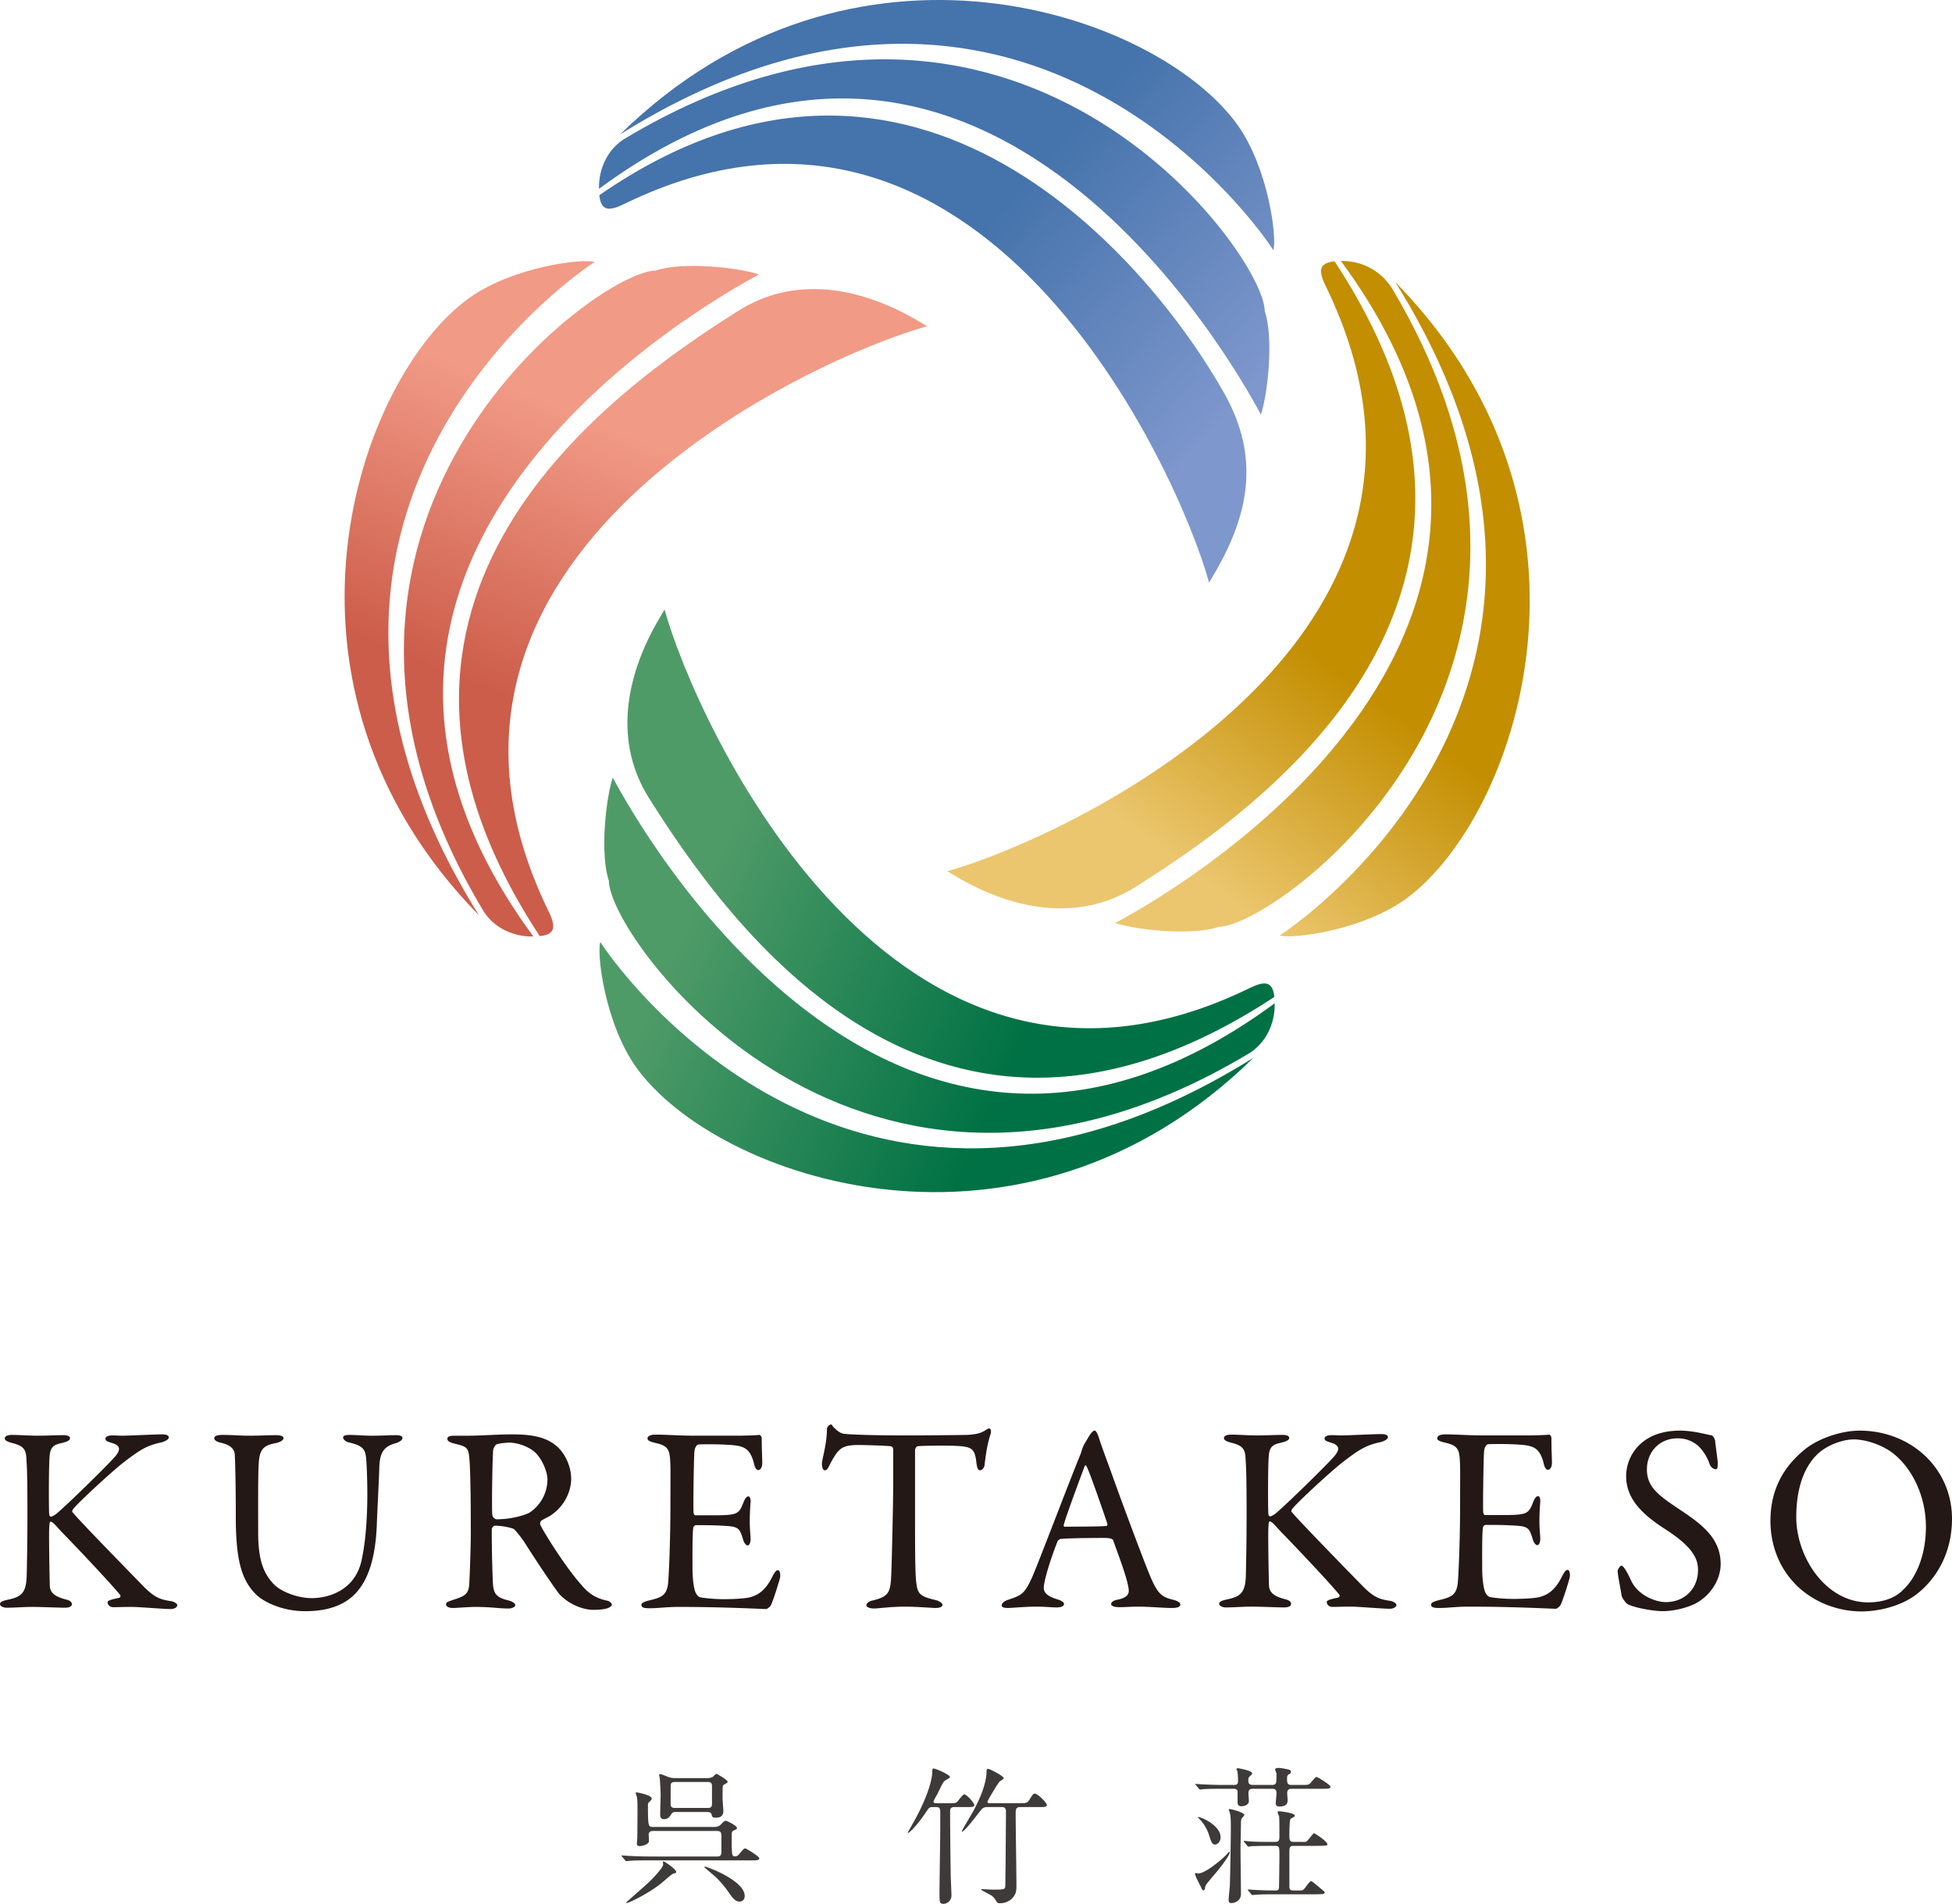<svg version="1.1" id="レイヤー_1" xmlns="http://www.w3.org/2000/svg" x="0" y="0" viewBox="0 0 117.784 114.853" xml:space="preserve"><style>.st4{fill:#3e3a39}.st5{fill:#231815}</style><linearGradient id="SVGID_1_" gradientUnits="userSpaceOnUse" x1="73.678" y1="25.513" x2="59.69" y2="13.391"><stop offset="0" stop-color="#7e97cd"/><stop offset="1" stop-color="#4573ab"/></linearGradient><path d="M76.082 25.008c.43-1.288.776-4.645.234-6.231 0-3.512-15.22-24.431-38.603-10.42-1.03.617-1.6 1.814-1.568 3.013v.02C60.237-6.357 75.973 24.892 76.082 25.008zm.752-9.92c.229-.723-.291-4.94-2.17-7.564-4.812-6.72-23.238-13.14-37.245.583 23.076-14.409 37.377 3.878 39.415 6.98zm-3.416 19.275c-.254.45-.44.725-.458.792-1.873-6.777-13.816-33.316-35.28-22.857-.882.43-1.405.476-1.514-.498l-.002-.023c19.054-13.205 33.351 4.16 37.733 11.996 2.12 3.791 1.46 7.174-.479 10.59z" fill="url(#SVGID_1_)"/><linearGradient id="SVGID_2_" gradientUnits="userSpaceOnUse" x1="42.548" y1="53.094" x2="62.131" y2="61.952"><stop offset="0" stop-color="#4f9b68"/><stop offset="1" stop-color="#007144"/></linearGradient><path d="M36.975 46.91c-.43 1.289-.776 4.646-.234 6.231 0 3.513 15.22 24.431 38.603 10.42 1.03-.617 1.6-1.813 1.568-3.013v-.02C52.82 78.276 37.084 47.027 36.975 46.912zm-.752 9.92c-.229.723.291 4.94 2.17 7.564 4.813 6.72 23.238 13.14 37.245-.583-23.075 14.41-37.377-3.877-39.415-6.98zm3.416-19.275c.254-.449.44-.725.458-.791 1.873 6.777 13.816 33.315 35.28 22.856.882-.43 1.405-.475 1.514.499l.003.023C56.489 73.592 43.949 55.74 39.16 48.146c-2.095-3.322-1.46-7.175.478-10.59z" fill="url(#SVGID_2_)"/><linearGradient id="SVGID_3_" gradientUnits="userSpaceOnUse" x1="37.914" y1="26.223" x2="31.241" y2="42.38"><stop offset="0" stop-color="#f19a86"/><stop offset=".999" stop-color="#cc5d4a"/></linearGradient><path d="M45.801 16.556c-1.288-.43-4.645-.777-6.23-.235-3.513 0-24.432 15.221-10.42 38.604.616 1.03 1.813 1.6 3.013 1.568h.019C14.437 32.4 45.686 16.665 45.801 16.556zm-9.92-.753c-.723-.228-4.94.292-7.563 2.17-6.721 4.813-13.14 23.238.583 37.245-14.41-23.075 3.877-37.377 6.98-39.415zm19.276 3.416c.449.255.725.44.791.459-6.777 1.873-33.315 13.815-22.856 35.28.43.882.475 1.405-.5 1.514l-.022.002C19.12 36.07 36.972 23.53 44.566 18.741c3.322-2.095 7.175-1.46 10.59.478z" fill="url(#SVGID_3_)"/><linearGradient id="SVGID_4_" gradientUnits="userSpaceOnUse" x1="70.582" y1="51.682" x2="79.481" y2="39.505"><stop offset="0" stop-color="#ebc66e"/><stop offset="1" stop-color="#c38e00"/></linearGradient><path d="M67.294 55.683c1.288.429 4.645.776 6.231.234 3.504 0 24.335-15.151 10.516-38.443a3.526 3.526 0 00-3.129-1.728C98.66 39.838 67.41 55.573 67.294 55.683zm9.92.752c.723.228 4.94-.292 7.563-2.17 6.721-4.813 13.14-23.238-.583-37.245 14.41 23.075-3.877 37.377-6.98 39.415zM57.94 53.019c-.45-.255-.725-.44-.792-.459 6.777-1.873 33.316-13.815 22.856-35.28-.429-.882-.475-1.404.5-1.513l.022-.003C93.975 36.17 76.123 48.71 68.53 53.497c-3.322 2.095-7.174 1.46-10.59-.478z" fill="url(#SVGID_4_)"/><path class="st4" d="M56.304 109.015c-.225 0-.244.036-.397.261-.576.865-1.036 1.298-1.117 1.298-.009 0-.018 0-.018-.01 0-.026.379-.675.433-.783.99-1.802 1.045-2.739 1.045-2.82.009-.243.009-.27.09-.27.135 0 .982.378.982.513 0 .045-.153.127-.27.199-.127.072-.163.153-.487.82-.036.072-.234.387-.234.468 0 .09.099.09.153.09h.81c.415 0 .415 0 .586-.234.063-.081.234-.297.307-.297.135 0 .603.504.603.657 0 .054-.072.09-.144.1-.108.008-.171.008-.333.008H57.6c-.243 0-.27.108-.27.27 0 1.1.018 2.676.036 3.802 0 .18.045 1.081.045 1.28a.5.5 0 01-.469.486c-.252 0-.252-.072-.252-.712 0-.558.045-3.288.045-3.9v-.946c0-.27-.117-.28-.28-.28h-.152zm3.306 0c-.252 0-.315.045-.468.243-.406.523-.964 1.244-1.1 1.244 0 0-.009-.01-.009-.018 0-.054.622-1.081.73-1.289.37-.702.766-1.603.766-2.36 0-.08.036-.126.09-.126.1 0 .946.432.946.567 0 .037-.072.082-.225.18-.108.073-.757 1.18-.757 1.235 0 .09.081.09.153.09h1.81c.38 0 .442 0 .586-.234.199-.316.226-.343.307-.343.162 0 .73.532.73.703 0 .027-.028.081-.145.1-.108.008-.17.008-.342.008h-1.117c-.261 0-.28.135-.28.388 0 .621.046 3.648.046 4.342 0 .234 0 .423-.145.64-.216.324-.585.432-.828.432-.163 0-.18-.018-.262-.162-.063-.1-.126-.18-.225-.27-.09-.073-.675-.36-.675-.388 0-.018.036-.027.09-.027.018 0 .594.027.702.027.559 0 .622-.036.649-.108.027-.072.027-.153.027-.342 0-.226.018-1.316.018-1.568 0-.378.018-2.252.018-2.676 0-.216-.063-.288-.27-.288h-.82zM72.144 112.994c.018 0 .124.026.15.026.479 0 1.532-.947 1.647-1.071.089-.089.222-.248.24-.248.008 0 .026.018.026.036 0 .185-.567.92-.77 1.16-.107.132-.62.726-.673.823-.036.07-.036.089-.062.221-.01.036-.027.098-.089.098-.053 0-.088-.071-.106-.115-.062-.142-.399-.744-.399-.886 0-.018.01-.044.036-.044zm1.576-5.083c-.77 0-1.027.018-1.116.027-.026 0-.16.018-.186.018-.035 0-.053-.018-.08-.054l-.168-.203c-.035-.045-.044-.045-.044-.062 0-.018.018-.018.036-.018.062 0 .336.027.39.027.433.017.796.035 1.212.035h.691c.248 0 .248-.106.248-.345 0-.045-.018-.39-.044-.496 0-.018-.053-.098-.053-.115 0-.036.07-.053.097-.053.018 0 .85.141.85.31 0 .053-.027.08-.133.168-.044.044-.097.088-.097.23 0 .266.088.301.327.301h1.072c.239 0 .3-.053.3-.407v-.266c0-.044-.079-.23-.079-.266 0-.08.15-.088.213-.088.115 0 .442.053.62.106.07.018.123.062.123.133 0 .062-.017.08-.15.16-.089.053-.089.176-.089.256 0 .31.054.372.293.372h.584c.39 0 .434 0 .567-.15.248-.293.274-.328.354-.328.053 0 .823.47.823.584 0 .124-.177.124-.469.124h-1.833c-.133 0-.31 0-.31.266 0 .062.027.363.027.425 0 .106 0 .38-.496.38-.186 0-.221-.097-.221-.185 0-.098.044-.523.044-.611 0-.23-.089-.275-.275-.275h-1.115c-.169 0-.301.018-.301.266 0 .07.026.398.026.47 0 .23-.266.318-.443.318-.07 0-.239 0-.239-.24v-.672c-.035-.142-.186-.142-.248-.142h-.708zm-.07 2.913c0 .302-.196.452-.337.452-.177 0-.23-.168-.346-.531a2.484 2.484 0 00-.646-1.063c-.009 0-.053-.044-.044-.053.07-.088 1.372.47 1.372 1.195zm.557-1.69c.044 0 .877.185.877.371 0 .009-.098.124-.115.142-.062.07-.089.133-.089.3 0 .249-.027 1.356-.027 1.586 0 .425.027 2.337.027 2.718 0 .523-.549.558-.576.558-.15 0-.168-.106-.168-.195 0-.133.062-.7.071-.823.018-.337.062-2.851.062-3.436 0-.735-.018-.85-.07-1.018 0-.018-.063-.168-.054-.168.009-.027.035-.036.062-.036zm2.426 2.222c-.779 0-1.027.017-1.116.017-.026.01-.159.027-.185.027-.036 0-.054-.027-.08-.062l-.168-.204c-.018-.026-.045-.044-.045-.053 0-.018.018-.026.036-.026.062 0 .336.035.39.035.433.027.796.027 1.213.027h.256c.266 0 .266-.133.266-.39 0-.177 0-1.054-.018-1.142-.009-.036-.088-.213-.088-.248 0-.053.026-.071.08-.071.061 0 .956.097.956.266 0 .053-.062.088-.248.186-.08.035-.08.823-.08.93 0 .362 0 .469.275.469h.416c.239 0 .256.009.31-.01.106-.026.425-.513.478-.513.062 0 .814.496.814.664 0 .08-.062.08-.239.089-.097.009-.478.009-.584.009h-1.195c-.275 0-.275.097-.275.451v2.01c0 .213.106.23.283.23h.186c.284 0 .31 0 .381-.053.089-.062.363-.513.46-.513.045 0 .293.203.709.558.088.07.106.088.106.141 0 .08-.097.08-.257.089-.124.009-.256.009-.62.009h-2.169c-.78 0-1.027.017-1.116.026-.035 0-.159.018-.186.018-.035 0-.053-.018-.08-.053l-.167-.204c-.036-.044-.045-.044-.045-.062 0-.017.018-.017.036-.017.062 0 .336.026.39.026a21.2 21.2 0 001.239.036c.08 0 .204 0 .221-.151.01-.053.027-1.77.027-1.93 0-.55 0-.611-.266-.611h-.3zM39.124 112.231c-.793 0-1.045.018-1.135.027-.027 0-.162.018-.189.018-.036 0-.054-.018-.081-.054l-.171-.207c-.036-.045-.045-.045-.045-.063s.018-.018.036-.018c.063 0 .342.027.396.027.442.018.81.036 1.234.036h4.09c.108 0 .27 0 .27-.252v-.964c0-.243-.045-.324-.288-.324h-3.81c-.09 0-.289 0-.289.234 0 .09.027.351.01.414-.028.126-.298.262-.56.262-.134 0-.161-.055-.161-.172 0-.063.027-.324.027-.378 0-.18.009-1.432.009-1.54 0-.424 0-.721-.045-.901-.01-.037-.064-.18-.064-.208 0-.036.036-.036.073-.036.027 0 .891.153.891.37 0 .036-.009.08-.108.17-.117.11-.117.136-.117.235 0 1.306.027 1.306.307 1.306h3.693c.108 0 .261 0 .423-.17.136-.145.19-.199.28-.199.072 0 .666.297.666.423 0 .054-.027.1-.162.145-.117.045-.153.099-.153.297 0 1.207 0 1.28.207 1.28.108 0 .18-.055.252-.145.253-.297.28-.333.36-.333.064 0 .848.486.848.594 0 .126-.18.126-.487.126h-6.207zm.92.063c.044 0 .756.46.756.631 0 .063-.01.063-.198.117-.081.027-.577.469-.685.559-.91.72-2.009 1.198-2.081 1.198-.009 0-.054 0-.054-.027 0-.01 1.135-1 1.315-1.171.424-.397.874-.928.91-1.072.01-.054 0-.126-.009-.226l.045-.009zm.693-2.981c-.054 0-.153 0-.234.135-.09.144-.19.297-.442.297-.18 0-.225-.135-.225-.297 0-.19.027-1.01.027-1.18 0-.118-.036-.82-.045-.928-.01-.1-.045-.226-.045-.262 0-.036.045-.045.08-.045.082 0 .424.153.487.171.18.064.316.064.433.064h1.892c.072 0 .234 0 .378-.1.027-.027.153-.162.18-.162.018 0 .685.36.685.487 0 .036-.018.054-.207.162-.054.036-.09.063-.09.117-.01.018-.01.658-.01.712 0 .126.046.657.046.765 0 .18-.055.406-.45.406-.208 0-.226-.036-.262-.216-.01-.01-.036-.126-.243-.126h-1.955zm0-1.811c-.216 0-.27.063-.27.279v.99c0 .208.027.298.27.298h1.955c.207 0 .27-.054.27-.279v-.991c0-.207-.027-.297-.27-.297h-1.955zm1.802 5.108c.135 0 2.396.846 2.396 1.765 0 .208-.117.343-.315.343-.253 0-.433-.252-.568-.442-.261-.369-.487-.675-.847-1.018-.108-.108-.711-.603-.711-.63 0-.01.027-.018.045-.018z"/><path class="st5" d="M.723 86.564c.386 0 1.06.048 1.574.048.482 0 1.109-.033 1.494-.033.273 0 .434.048.434.193 0 .129-.209.21-.466.273-.546.113-.739.257-.77.884-.05.61-.05 3.229-.017 3.453.016.065.048.113.112.113.065 0 .225-.113.241-.113.514-.385 3.085-2.907 3.583-3.47.417-.465.353-.722-.177-.867-.193-.064-.37-.112-.37-.24 0-.145.177-.21.418-.21.305 0 .321.017.61.017.386 0 1.928-.08 2.378-.08.29 0 .418.064.418.192 0 .097-.193.225-.434.289-.916.193-1.301.45-2.33 1.237-.754.594-2.843 2.522-3.035 2.827-.033.097-.049.113 0 .161.353.45 3.1 3.261 4.305 4.498.739.739 1.108.771 1.686.867.177.048.322.161.322.225 0 .16-.225.241-.402.241-.434 0-1.911-.128-2.345-.128-.579 0-.755.016-1.125.016-.225 0-.337-.177-.337-.29 0-.08.064-.144.69-.273.065-.015.113-.112.08-.16-.48-.61-2.65-2.908-3.485-3.759-.434-.466-.594-.675-.723-.675-.08 0-.064.21-.08.338-.032.305.016 2.907.032 3.501.016.418.241.66.964.852.289.064.37.176.37.289 0 .128-.161.209-.418.209-.354 0-1.478-.048-1.976-.048-.514 0-1.044.048-1.558.048-.177 0-.386-.096-.386-.21 0-.143.129-.191.466-.272.787-.16 1.092-.385 1.14-1.333.017-.547.049-2.056.049-3.792 0-2.57-.032-2.859-.065-3.437-.032-.562-.24-.739-.883-.9-.37-.096-.418-.192-.418-.273 0-.145.193-.208.434-.208zM13.393 86.564c.675 0 1.06.048 1.655.048.594 0 1.204-.033 1.558-.033.305 0 .498.048.498.177s-.177.241-.482.306c-.579.112-.884.273-.98.915-.08.53-.064 2.2-.064 4.482 0 1.815.401 2.506.9 3.068.449.498 1.493.883 2.328.883 1.044 0 2.603-.481 3.004-2.249.193-.851.354-2.2.354-4.031 0-1.045-.048-1.88-.065-2.073-.048-.61-.16-.835-1.06-1.044-.16-.032-.337-.177-.337-.289 0-.097.096-.16.37-.16.401 0 .85.048 1.365.048.658 0 .996-.033 1.445-.033.257 0 .402.048.402.177 0 .097-.128.209-.353.29-.691.192-1.012.465-1.044 1.477-.017.69-.113 2.474-.145 3.31-.08 2.794-.852 4.208-2.008 4.85-.739.419-1.607.515-2.313.515-1.446 0-2.522-.595-2.908-.948-.9-.851-1.285-2.024-1.285-4.723 0-2.313-.048-3.598-.064-3.807-.032-.305-.257-.562-.868-.69-.192-.049-.369-.13-.369-.274 0-.129.209-.192.466-.192zM33.163 91.463c-.08.048-.386.193-.498.273-.048.032-.097.177-.064.24.16.386 1.51 2.555 2.49 3.647.433.514.867.804 1.574.948.128.032.257.16.257.225 0 .097-.129.16-.225.209-.193.08-.546.112-.884.112-.755 0-1.67-.45-2.136-1.044-.562-.77-1.382-2.008-2.024-3.02-.225-.337-.547-.739-.643-.803-.064-.064-.658-.209-1.14-.209-.113 0-.193.145-.193.193-.016.273.016 2.313.064 3.245.032.674.209.9.964 1.076.273.08.386.193.386.273 0 .16-.306.209-.386.209-.675 0-.98-.096-2.072-.096-.29 0-1.125.064-1.301.064-.21 0-.418-.064-.418-.225 0-.129.144-.16.353-.241.707-.225.996-.321 1.045-.932.031-.498.096-2.2.096-3.164 0-2.474-.032-3.936-.096-4.562-.065-.595-.21-.627-.932-.803-.241-.065-.386-.145-.386-.273 0-.113.08-.193.434-.193h.9c.594 0 1.734-.08 2.602-.08 1.108 0 1.976.144 2.618.674.53.434.916 1.237.916 2.008 0 .868-.514 1.767-1.301 2.249zm-.852-3.823c-.385-.37-1.076-.61-1.59-.61-.08 0-.594.032-.771.111-.08.033-.193.274-.193.338-.048.562-.096 3.662-.048 3.936.032.128.16.24.257.24.932 0 1.783-.273 2.008-.417a2.416 2.416 0 001.06-1.992c0-.385-.257-1.14-.723-1.606zM44.34 86.612c.53 0 1.238-.016 1.479-.048.048-.017.128.096.144.176 0 .739.032 1.205.032 1.526 0 .225-.096.418-.24.418s-.226-.225-.258-.386c-.208-.85-.562-1.012-1.076-1.092-.417-.065-1.574-.096-2.28-.065-.033 0-.21.08-.242.45-.032.402-.08 3.422-.048 3.663.016.065.032.16.112.16h1.044c1.51 0 1.575-.064 1.864-.803.096-.24.193-.337.29-.337.111 0 .144.225.128.353-.033.45-.049.772-.049 1.157 0 .434.032.659.049.98.016.289-.065.466-.177.466-.113 0-.225-.177-.273-.354-.225-.738-.29-.786-1.27-.835-.513-.032-1.156-.032-1.59-.032-.064 0-.144.113-.144.144-.064.338-.049 1.832-.049 2.523 0 .466.065 1.076.161 1.333.065.193.193.321.305.353.274.048.82.113 1.462.113.193 0 1.173-.016 1.526-.113.514-.128.948-.433 1.334-1.188.176-.354.273-.45.37-.45.111 0 .16.257.128.434-.017.128-.466 1.574-.579 1.718-.048.065-.192.193-.273.193-.176 0-2.602-.128-5.22-.128-.852 0-1.205.08-1.816.08-.305 0-.482-.032-.482-.209 0-.112.193-.193.45-.257.803-.193 1.109-.305 1.173-1.173.048-.674.128-2.57.128-4.562 0-1.911.017-2.249-.016-2.714-.032-.708-.193-.9-.9-1.06-.337-.081-.465-.145-.465-.274 0-.145.225-.225.45-.225.755 0 1.381.065 2.457.065h2.362zM58.379 86.563c.578-.032.867-.129 1.092-.29.113-.063.16-.096.225-.096.08 0 .145.145.064.37-.16.498-.257 1.012-.353 1.847-.016.144-.145.305-.273.305-.113 0-.177-.112-.225-.514-.096-.835-.305-.915-1.301-.963-.273-.017-2.056-.017-2.25.031-.08.017-.144.177-.144.21v3.935c0 1.864 0 3.39.064 3.984.08.723.161.916 1.157 1.14.209.049.434.177.434.29 0 .176-.29.193-.45.193-.128 0-1.124-.08-1.831-.08-.803 0-1.623.111-1.831.111-.322 0-.482-.096-.482-.192 0-.113.16-.241.305-.273 1.124-.257 1.156-.53 1.205-1.735.032-.948.112-4.225.112-5.462v-1.912c0-.128-.08-.209-.128-.209-.322-.048-1.735-.08-1.992-.08-.61 0-.948.097-1.19.37-.063.048-.256.305-.53.835-.144.338-.24.321-.304.321-.097 0-.16-.209-.16-.369 0-.306.304-1.189.304-2.137 0-.096.145-.257.241-.257.08 0 .08.113.257.257.048.048.305.29.546.306.418.048 1.703.096 3.76.096.834 0 3.02-.016 3.678-.032zM66.306 86.724c.129.433.402 1.156.707 1.992.835 2.345 2.04 5.526 2.313 6.184.53 1.317.788 1.446 1.51 1.622.258.08.386.161.386.274 0 .112-.112.209-.514.209-.53 0-1.317-.08-2.024-.08-.514 0-.739.031-1.14.031-.402 0-.498-.112-.498-.193 0-.08.096-.208.385-.257.771-.16.707-.482.643-.819-.129-.658-.53-1.719-.9-2.747-.016-.064-.08-.16-.546-.16-.884 0-2.297.016-2.635.064-.064 0-.144.08-.176.129-.418 1.043-.836 2.409-.836 2.81 0 .193.065.466.788.691.272.08.433.177.433.29 0 .16-.24.208-.45.208-.273 0-.674-.048-1.269-.048-.594 0-1.43.08-1.67.08-.29 0-.37-.064-.37-.16 0-.097.113-.241.354-.322.803-.273 1.011-.32 1.477-1.365.37-.82 2.201-5.67 2.876-7.31.096-.224.112-.32.144-.417.017-.048.049-.144.113-.273.096-.16.273-.466.385-.642.113-.129.177-.21.257-.21.065 0 .129.065.257.419zm.514 5.204c-.273-.82-1.108-3.229-1.252-3.453-.049-.097-.08-.113-.129 0-.29.77-1.125 3.02-1.253 3.518-.016.064.016.112.08.112.643-.016 1.976 0 2.506-.048.017 0 .065-.08.048-.129zM74.288 86.547c.385 0 1.06.048 1.574.048.482 0 1.109-.032 1.494-.032.273 0 .434.048.434.193 0 .128-.21.208-.466.273-.546.112-.739.257-.771.883-.048.61-.048 3.23-.016 3.454.016.064.048.113.112.113s.225-.113.241-.113c.514-.386 3.085-2.907 3.582-3.47.418-.466.354-.723-.176-.867-.193-.065-.37-.113-.37-.241 0-.145.177-.209.418-.209.305 0 .321.016.61.016.386 0 1.928-.08 2.378-.08.289 0 .417.064.417.192 0 .097-.192.226-.433.29-.916.193-1.302.45-2.33 1.236-.754.595-2.843 2.523-3.036 2.828-.032.096-.048.112 0 .16.354.45 3.1 3.261 4.306 4.498.738.74 1.108.771 1.686.868.177.048.321.16.321.225 0 .16-.224.24-.401.24-.434 0-1.912-.128-2.345-.128-.579 0-.755.016-1.125.016-.225 0-.337-.177-.337-.29 0-.08.064-.144.69-.272.065-.016.113-.113.081-.16-.482-.611-2.65-2.908-3.486-3.76-.434-.465-.594-.674-.723-.674-.08 0-.064.209-.08.337-.032.305.016 2.908.032 3.502.016.418.24.659.964.851.289.065.37.177.37.29 0 .128-.161.208-.418.208-.354 0-1.478-.048-1.976-.048-.514 0-1.044.048-1.558.048-.177 0-.386-.096-.386-.209 0-.144.129-.192.466-.273.787-.16 1.092-.385 1.14-1.333.016-.546.049-2.056.049-3.791 0-2.57-.033-2.86-.065-3.438-.032-.562-.24-.738-.883-.9-.37-.095-.418-.192-.418-.272 0-.145.193-.209.434-.209zM91.99 86.595c.53 0 1.237-.016 1.478-.048.048-.016.128.096.144.177 0 .738.033 1.204.033 1.526 0 .225-.097.417-.242.417-.144 0-.224-.225-.257-.386-.208-.85-.562-1.011-1.076-1.091-.417-.065-1.574-.097-2.28-.065-.033 0-.21.08-.242.45-.032.401-.08 3.421-.048 3.662.016.065.032.161.112.161h1.044c1.51 0 1.575-.064 1.864-.803.096-.241.193-.337.29-.337.112 0 .144.224.128.353-.033.45-.049.77-.049 1.156 0 .435.033.66.049.98.016.29-.065.466-.177.466s-.225-.177-.273-.353c-.225-.739-.29-.787-1.27-.836-.513-.031-1.156-.031-1.59-.031-.064 0-.144.112-.144.144-.064.337-.048 1.831-.048 2.522 0 .466.064 1.076.16 1.333.065.193.193.322.306.354.273.048.819.112 1.461.112.193 0 1.173-.016 1.526-.112.514-.129.948-.434 1.334-1.189.176-.353.273-.45.37-.45.112 0 .16.257.128.434-.016.129-.466 1.574-.579 1.719-.048.064-.192.193-.273.193-.176 0-2.602-.129-5.22-.129-.852 0-1.205.08-1.816.08-.305 0-.482-.032-.482-.208 0-.113.193-.193.45-.257.804-.193 1.109-.306 1.173-1.173.048-.675.128-2.57.128-4.562 0-1.912.017-2.25-.016-2.715-.032-.707-.193-.9-.9-1.06-.337-.08-.465-.145-.465-.273 0-.145.225-.225.45-.225.755 0 1.381.064 2.457.064h2.362zM103.294 86.595c.097.032.193.273.193.305.032.305.161 1.237.161 1.302 0 .273 0 .433-.113.433-.128 0-.32-.112-.385-.337-.193-.579-.627-1.06-.787-1.157a1.832 1.832 0 00-1.14-.37c-1.077 0-1.848.804-1.848 1.88 0 1.14.82 1.639 2.233 2.586 1.237.836 2.217 1.67 2.217 3.117 0 .803-.45 1.703-1.318 2.265-.514.337-1.462.578-2.184.578-.514 0-1.607-.177-2.105-.418-.16-.096-.37-.45-.37-.514-.08-.546-.24-1.252-.24-1.51 0-.064.16-.305.225-.305.128 0 .37.418.594.916.418.883 1.478 1.285 2.088 1.285 1.109 0 1.944-.787 1.944-1.944 0-.674-.321-1.397-2.008-2.474-1.365-.883-2.329-1.815-2.329-3.18 0-.755.337-1.478.883-1.96.498-.45 1.253-.787 2.378-.787.787 0 1.622.241 1.911.29zM117.784 91.623c0 2.25-1.109 3.823-2.281 4.659-1.012.706-2.345.931-3.165.931-1.638 0-3.196-.707-4.176-1.831-.852-.948-1.334-2.249-1.334-3.63 0-1.976.868-3.342 2.089-4.322.787-.642 2.168-1.124 3.293-1.124 3.084 0 5.574 2.265 5.574 5.317zm-8.144-3.871c-.707.69-1.253 1.895-1.253 3.775 0 2.393 1.767 5.14 4.337 5.14 1.333 0 1.944-.578 2.12-.771.643-.578 1.366-1.88 1.366-3.791 0-1.751-.755-3.438-1.944-4.401-.659-.53-1.67-.868-2.41-.868-.674 0-1.654.354-2.216.916z"/></svg>